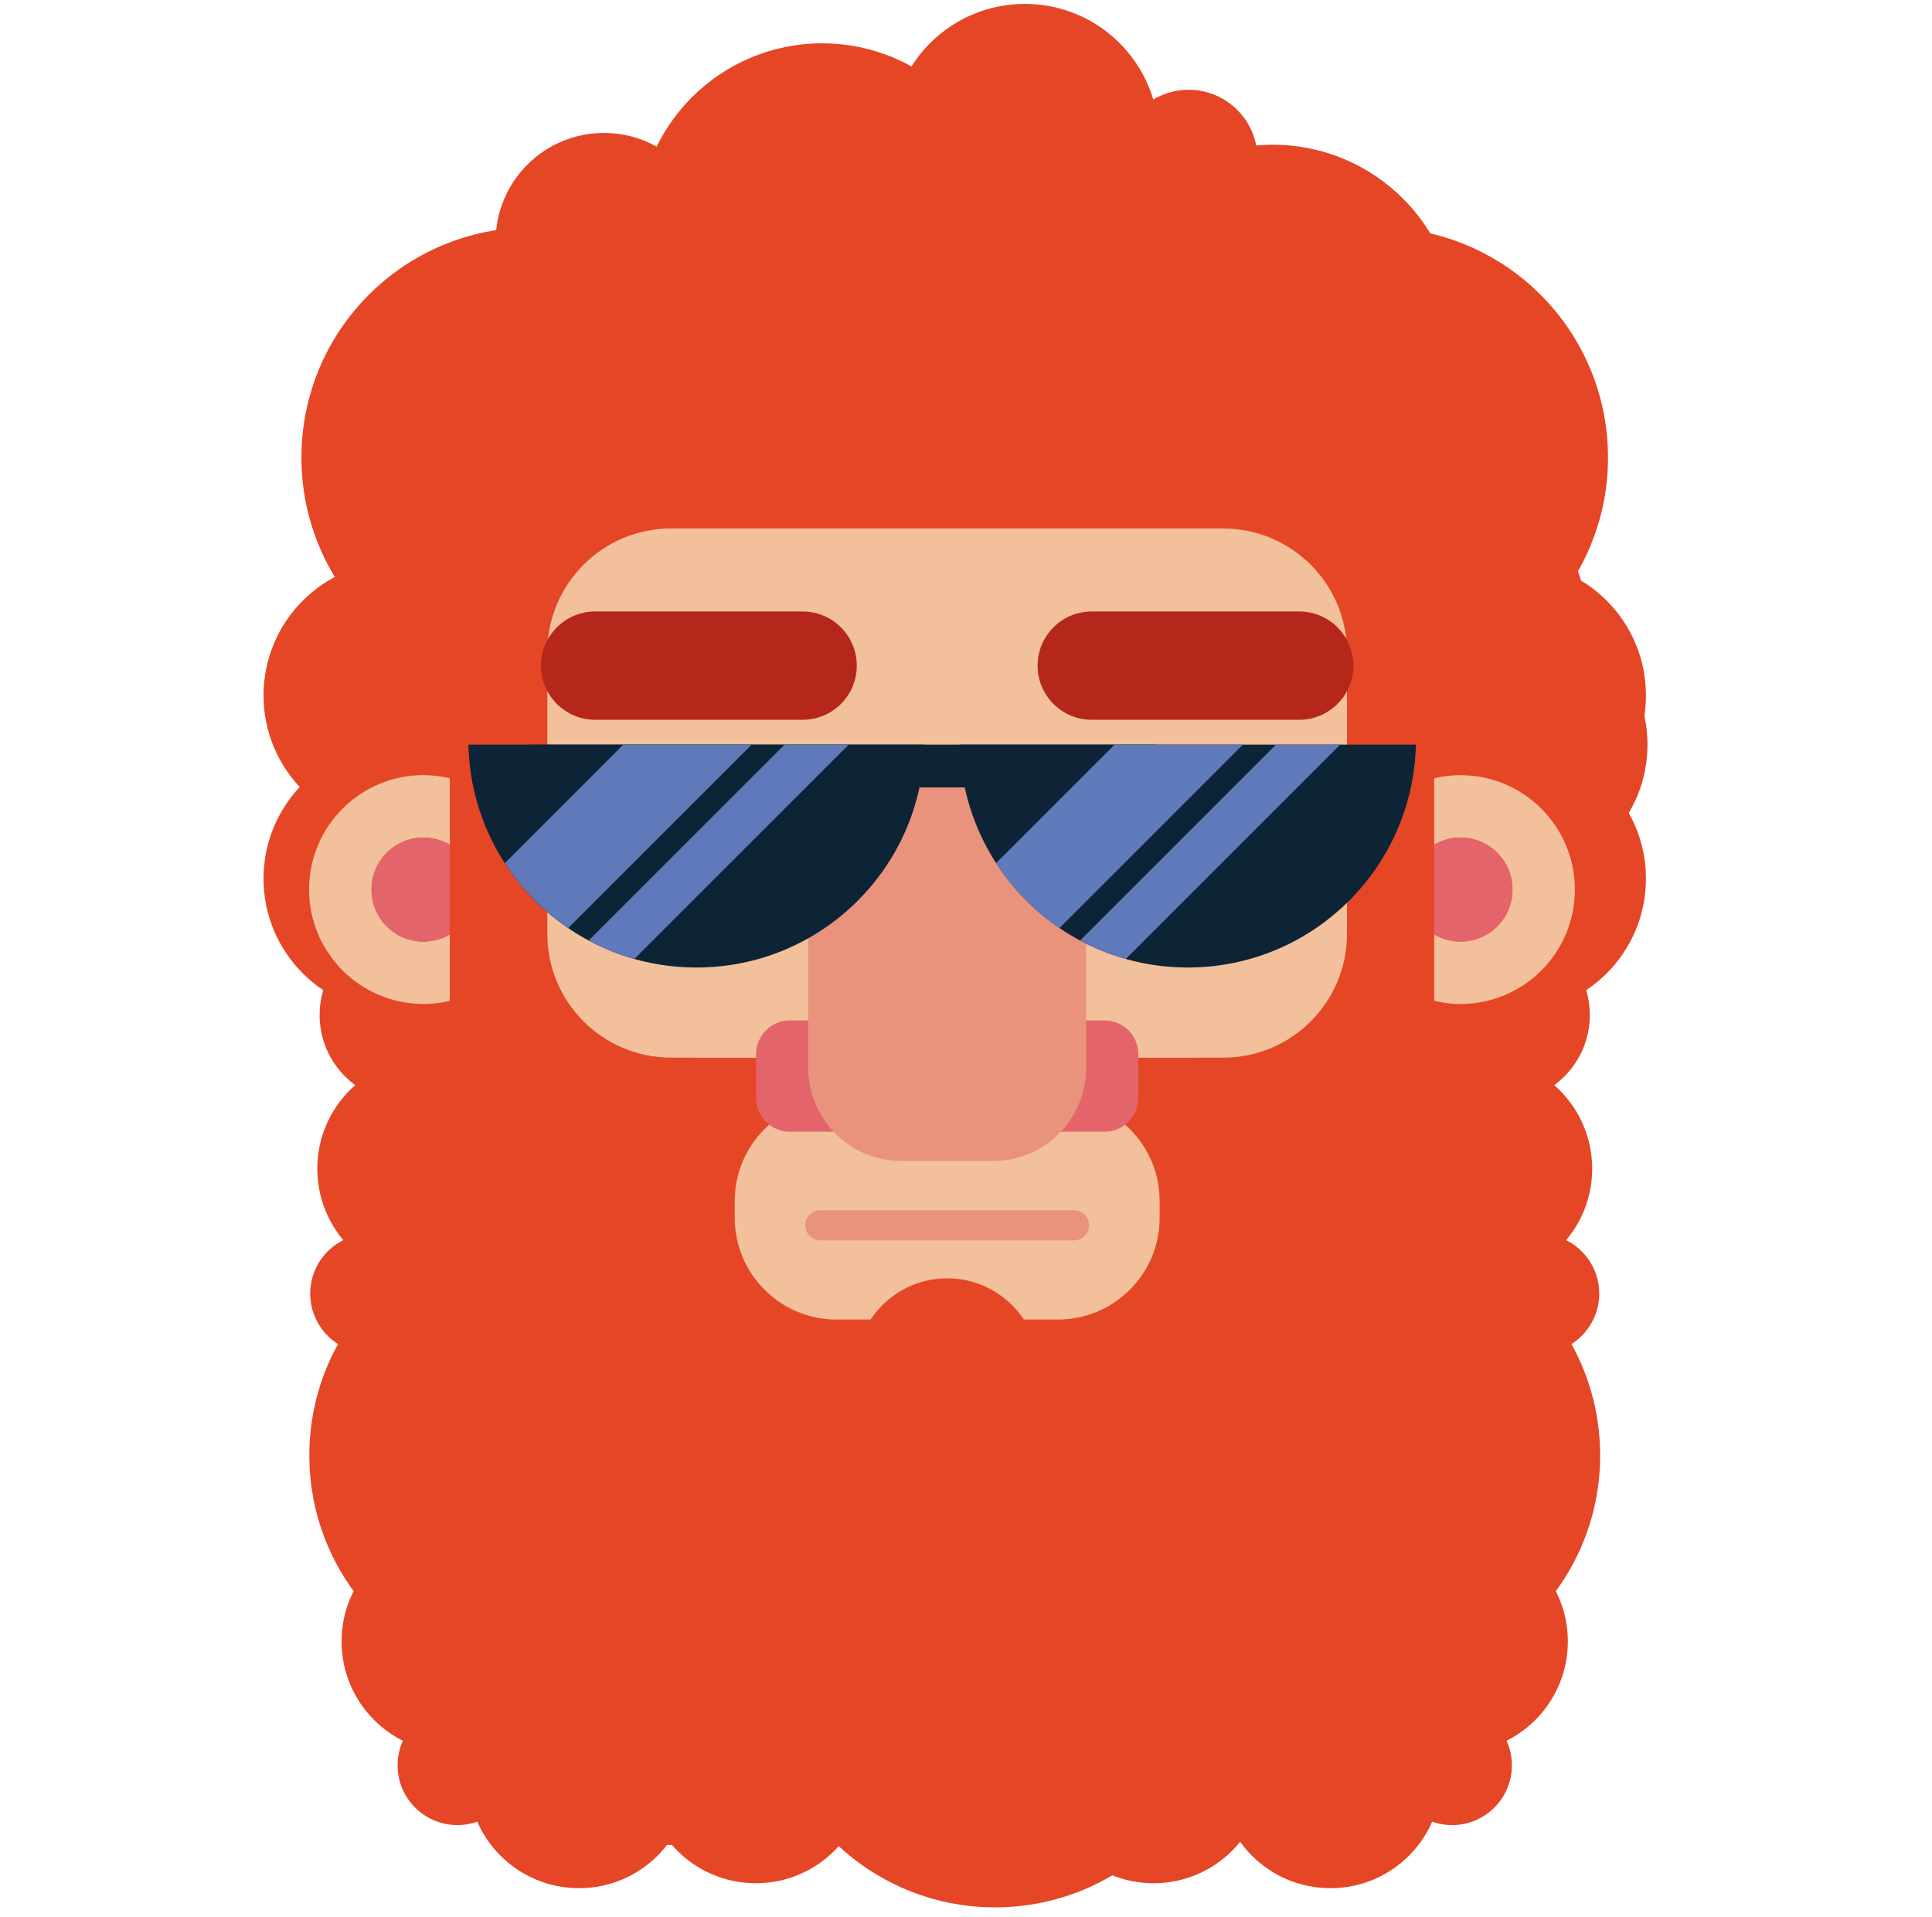 <?xml version="1.0" encoding="UTF-8"?>
<svg id="Layer_1" data-name="Layer 1" xmlns="http://www.w3.org/2000/svg" viewBox="0 0 351.75 349.02">
  <defs>
    <style>
      .cls-1 {
        fill: #e3646a;
      }

      .cls-2 {
        fill: #e54626;
      }

      .cls-3 {
        fill: #5f79bb;
      }

      .cls-4 {
        fill: #0d2436;
      }

      .cls-5 {
        fill: #e9937c;
      }

      .cls-6 {
        fill: #f2c09a;
      }

      .cls-7 {
        fill: none;
      }

      .cls-8 {
        fill: #b5261b;
      }
    </style>
  </defs>
  <g>
    <path class="cls-2" d="M299.95,135.59c0,13.48-10.93,24.4-24.4,24.4s-24.4-10.92-24.4-24.4,10.92-24.4,24.4-24.4,24.4,10.92,24.4,24.4Z"/>
    <path class="cls-2" d="M281.24,86.79c0,13.48-10.93,24.4-24.4,24.4s-24.4-10.92-24.4-24.4,10.92-24.39,24.4-24.39,24.4,10.92,24.4,24.39Z"/>
    <path class="cls-2" d="M210.99,25.11c0,13.48-10.92,24.4-24.4,24.4s-24.4-10.92-24.4-24.4S173.11,.71,186.59,.71s24.4,10.92,24.4,24.4Z"/>
    <path class="cls-2" d="M265.27,59.88c0,18.52-15.01,33.52-33.52,33.52s-33.52-15-33.52-33.52,15.01-33.52,33.52-33.52,33.52,15.01,33.52,33.52Z"/>
    <path class="cls-2" d="M183.2,41.41c0,18.51-15,33.52-33.52,33.52s-33.52-15.01-33.52-33.52S131.17,7.89,149.68,7.89s33.52,15,33.52,33.51Z"/>
    <path class="cls-2" d="M284.07,169c0,8.74-7.09,15.83-15.83,15.83s-15.83-7.09-15.83-15.83,7.09-15.83,15.83-15.83,15.83,7.09,15.83,15.83Z"/>
    <path class="cls-2" d="M233.19,320.2c0,6.01-4.87,10.88-10.88,10.88s-10.89-4.88-10.89-10.88,4.87-10.88,10.89-10.88,10.88,4.87,10.88,10.88Z"/>
    <path class="cls-2" d="M280.26,212.82c0,6.01-4.88,10.88-10.88,10.88s-10.88-4.87-10.88-10.88,4.87-10.88,10.88-10.88,10.88,4.87,10.88,10.88Z"/>
    <path class="cls-2" d="M280.88,233.04c0,11.17-9.06,20.22-20.23,20.22s-20.22-9.06-20.22-20.22,9.05-20.22,20.22-20.22,20.23,9.05,20.23,20.22Z"/>
    <path class="cls-2" d="M276.73,194.1c0,11.17-9.05,20.22-20.23,20.22s-20.22-9.05-20.22-20.22,9.05-20.22,20.22-20.22,20.23,9.05,20.23,20.22Z"/>
    <path class="cls-2" d="M256.5,298.9c0,11.17-9.05,20.23-20.22,20.23s-20.23-9.06-20.23-20.23,9.05-20.22,20.23-20.22,20.22,9.06,20.22,20.22Z"/>
    <path class="cls-2" d="M282.79,267.26c0,17.47-14.17,31.64-31.64,31.64s-31.64-14.17-31.64-31.64,14.17-31.64,31.64-31.64,31.64,14.17,31.64,31.64Z"/>
    <g>
      <path class="cls-2" d="M96.78,126.63c0,13.48-10.92,24.4-24.4,24.4s-24.4-10.92-24.4-24.4,10.93-24.4,24.4-24.4,24.4,10.92,24.4,24.4Z"/>
      <path class="cls-2" d="M96.78,159.99c0,13.48-10.92,24.4-24.4,24.4s-24.4-10.92-24.4-24.4,10.93-24.4,24.4-24.4,24.4,10.92,24.4,24.4Z"/>
      <path class="cls-2" d="M138.68,83.31c0,23.14-18.76,41.91-41.9,41.91s-41.9-18.76-41.9-41.91,18.76-41.9,41.9-41.9,41.9,18.76,41.9,41.9Z"/>
      <path class="cls-2" d="M223.07,305.41c0,23.15-18.76,41.91-41.9,41.91s-41.91-18.76-41.91-41.91,18.76-41.9,41.91-41.9,41.9,18.76,41.9,41.9Z"/>
      <path class="cls-2" d="M140.12,265.02c0,23.15-18.76,41.9-41.9,41.9s-41.9-18.76-41.9-41.9,18.76-41.9,41.9-41.9,41.9,18.76,41.9,41.9Z"/>
      <path class="cls-2" d="M89.85,184.83c0,8.75-7.09,15.83-15.83,15.83s-15.83-7.09-15.83-15.83,7.09-15.83,15.83-15.83,15.83,7.09,15.83,15.83Z"/>
      <path class="cls-2" d="M78.24,235.56c0,6.01-4.87,10.88-10.88,10.88s-10.88-4.88-10.88-10.88,4.87-10.88,10.88-10.88,10.88,4.87,10.88,10.88Z"/>
      <path class="cls-2" d="M94.15,321.46c0,6.01-4.88,10.88-10.88,10.88s-10.88-4.87-10.88-10.88,4.87-10.88,10.88-10.88,10.88,4.87,10.88,10.88Z"/>
      <path class="cls-2" d="M98.22,212.82c0,11.17-9.05,20.22-20.22,20.22s-20.23-9.05-20.23-20.22,9.05-20.22,20.23-20.22,20.22,9.05,20.22,20.22Z"/>
      <path class="cls-2" d="M102.64,298.9c0,11.17-9.05,20.23-20.22,20.23s-20.23-9.06-20.23-20.23,9.05-20.22,20.23-20.22,20.22,9.06,20.22,20.22Z"/>
      <path class="cls-2" d="M125.65,323.6c0,11.17-9.05,20.23-20.23,20.23s-20.22-9.06-20.22-20.23,9.05-20.22,20.22-20.22,20.23,9.05,20.23,20.22Z"/>
      <path class="cls-2" d="M157.84,322.71c0,11.17-9.05,20.22-20.22,20.22s-20.23-9.06-20.23-20.22,9.05-20.22,20.23-20.22,20.22,9.05,20.22,20.22Z"/>
    </g>
    <g>
      <path class="cls-2" d="M250.87,126.63c0,13.48,10.92,24.4,24.4,24.4s24.4-10.92,24.4-24.4-10.93-24.4-24.4-24.4-24.4,10.92-24.4,24.4Z"/>
      <path class="cls-2" d="M250.87,159.99c0,13.48,10.92,24.4,24.4,24.4s24.4-10.92,24.4-24.4-10.93-24.4-24.4-24.4-24.4,10.92-24.4,24.4Z"/>
      <path class="cls-2" d="M208.96,83.31c0,23.14,18.76,41.91,41.9,41.91s41.9-18.76,41.9-41.91-18.76-41.9-41.9-41.9-41.9,18.76-41.9,41.9Z"/>
      <path class="cls-2" d="M207.53,265.02c0,23.15,18.76,41.9,41.9,41.9s41.9-18.76,41.9-41.9-18.76-41.9-41.9-41.9-41.9,18.76-41.9,41.9Z"/>
      <path class="cls-2" d="M257.79,184.83c0,8.75,7.09,15.83,15.83,15.83s15.83-7.09,15.83-15.83-7.09-15.83-15.83-15.83-15.83,7.09-15.83,15.83Z"/>
      <path class="cls-2" d="M269.4,235.56c0,6.01,4.87,10.88,10.88,10.88s10.88-4.88,10.88-10.88-4.87-10.88-10.88-10.88-10.88,4.87-10.88,10.88Z"/>
      <path class="cls-2" d="M253.5,321.46c0,6.01,4.88,10.88,10.88,10.88s10.88-4.87,10.88-10.88-4.87-10.88-10.88-10.88-10.88,4.87-10.88,10.88Z"/>
      <path class="cls-2" d="M249.43,212.82c0,11.17,9.05,20.22,20.22,20.22s20.23-9.05,20.23-20.22-9.05-20.22-20.23-20.22-20.22,9.05-20.22,20.22Z"/>
      <path class="cls-2" d="M245,298.9c0,11.17,9.05,20.23,20.22,20.23s20.23-9.06,20.23-20.23-9.05-20.22-20.23-20.22-20.22,9.06-20.22,20.22Z"/>
      <path class="cls-2" d="M222,323.6c0,11.17,9.05,20.23,20.23,20.23s20.22-9.06,20.22-20.23-9.05-20.22-20.22-20.22-20.23,9.05-20.23,20.22Z"/>
      <path class="cls-2" d="M189.81,322.71c0,11.17,9.05,20.22,20.22,20.22s20.23-9.06,20.23-20.22-9.05-20.22-20.23-20.22-20.22,9.05-20.22,20.22Z"/>
    </g>
    <path class="cls-2" d="M288.18,108.68c0,6.92-5.61,12.53-12.53,12.53s-12.54-5.61-12.54-12.53,5.61-12.53,12.54-12.53,12.53,5.61,12.53,12.53Z"/>
    <path class="cls-2" d="M228.94,28.88c0,6.92-5.61,12.53-12.53,12.53s-12.53-5.61-12.53-12.53,5.61-12.53,12.53-12.53,12.53,5.61,12.53,12.53Z"/>
    <path class="cls-2" d="M129.68,43.92c0,10.89-8.83,19.72-19.72,19.72s-19.72-8.82-19.72-19.72,8.83-19.71,19.72-19.71,19.72,8.83,19.72,19.71Z"/>
    <path class="cls-2" d="M280.88,233.04c0,11.17-9.06,20.22-20.23,20.22s-20.22-9.06-20.22-20.22,9.05-20.22,20.22-20.22,20.23,9.05,20.23,20.22Z"/>
    <path class="cls-2" d="M271.74,224.6c0,55.8-45.23,101.03-101.03,101.03h0c-55.8,0-101.03-45.23-101.03-101.03V125.25c0-55.8,45.23-101.03,101.03-101.03h0c55.8,0,101.03,45.23,101.03,101.03v99.35Z"/>
    <path class="cls-2" d="M69.68,290.41c0,25.15,20.38,45.54,45.53,45.54h55.49c55.8,0,101.04-45.23,101.04-101.03v-40.83H69.68v96.32Z"/>
    <g>
      <g>
        <path class="cls-6" d="M265.89,141.15c-1.65,0-3.25,.21-4.78,.57v12.1c1.4-.82,3.04-1.31,4.78-1.31,5.23,0,9.48,4.24,9.48,9.48s-4.24,9.47-9.48,9.47c-1.74,0-3.38-.49-4.78-1.31v12.1c1.54,.36,3.14,.58,4.78,.58,11.51,0,20.84-9.33,20.84-20.84s-9.33-20.84-20.84-20.84Z"/>
        <path class="cls-1" d="M265.89,171.46c5.23,0,9.48-4.24,9.48-9.47s-4.24-9.48-9.48-9.48c-1.74,0-3.38,.48-4.78,1.31v16.33c1.4,.82,3.04,1.31,4.78,1.31Z"/>
      </g>
      <g>
        <path class="cls-6" d="M77.11,182.83c1.65,0,3.25-.21,4.78-.58v-12.1c-1.4,.82-3.04,1.31-4.78,1.31-5.23,0-9.47-4.24-9.47-9.47s4.24-9.48,9.47-9.48c1.74,0,3.38,.49,4.78,1.31v-12.11c-1.54-.36-3.14-.57-4.78-.57-11.51,0-20.84,9.33-20.84,20.84s9.33,20.84,20.84,20.84Z"/>
        <path class="cls-1" d="M77.11,152.52c-5.23,0-9.47,4.24-9.47,9.48s4.24,9.47,9.47,9.47c1.74,0,3.38-.48,4.78-1.31v-16.33c-1.4-.82-3.04-1.31-4.78-1.31Z"/>
      </g>
    </g>
    <g>
      <g>
        <path class="cls-6" d="M128.45,96.24h94.27c12.43,0,22.52,10.09,22.52,22.52v51.31c0,12.43-10.09,22.52-22.52,22.52h-94.27c-12.43,0-22.52-10.09-22.52-22.52v-51.31c0-12.43,10.09-22.52,22.52-22.52Z"/>
        <path class="cls-6" d="M122.18,96.24h94.27c12.43,0,22.52,10.09,22.52,22.52v51.31c0,12.43-10.09,22.52-22.52,22.52H122.17c-12.43,0-22.52-10.09-22.52-22.52v-51.32c0-12.43,10.09-22.52,22.52-22.52Z"/>
      </g>
      <path class="cls-6" d="M152.28,200.17h40.34c10.22,0,18.51,8.3,18.51,18.51v3.09c0,10.22-8.3,18.51-18.51,18.51h-40.34c-10.22,0-18.51-8.3-18.51-18.51v-3.09c0-10.22,8.3-18.51,18.51-18.51Z"/>
      <g>
        <path class="cls-8" d="M246.4,121.21c0,5.44-4.41,9.86-9.86,9.86h-37.77c-5.44,0-9.86-4.42-9.86-9.86h0c0-5.44,4.42-9.86,9.86-9.86h37.77c5.45,0,9.86,4.42,9.86,9.86h0Z"/>
        <path class="cls-8" d="M155.99,121.21c0,5.44-4.41,9.86-9.86,9.86h-37.77c-5.45,0-9.86-4.42-9.86-9.86h0c0-5.44,4.41-9.86,9.86-9.86h37.77c5.44,0,9.86,4.42,9.86,9.86h0Z"/>
      </g>
      <path class="cls-2" d="M189.16,249.5c0,9.23-7.48,16.71-16.71,16.71s-16.71-7.48-16.71-16.71,7.48-16.72,16.71-16.72,16.71,7.48,16.71,16.72Z"/>
      <path class="cls-5" d="M198.29,223.12c0,1.52-1.23,2.75-2.75,2.75h-46.17c-1.52,0-2.76-1.23-2.76-2.75h0c0-1.52,1.23-2.75,2.76-2.75h46.17c1.52,0,2.75,1.23,2.75,2.75h0Z"/>
      <path class="cls-1" d="M207.25,199.94c0,3.39-2.75,6.14-6.14,6.14h-57.31c-3.39,0-6.14-2.75-6.14-6.14v-7.98c0-3.39,2.75-6.14,6.14-6.14h57.31c3.39,0,6.14,2.75,6.14,6.14v7.98Z"/>
      <path class="cls-5" d="M164.12,137.78h16.67c9.36,0,16.96,7.6,16.96,16.96v39.72c0,9.36-7.6,16.96-16.96,16.96h-16.67c-9.36,0-16.97-7.6-16.97-16.97v-39.72c0-9.36,7.6-16.97,16.97-16.97Z"/>
      <g>
        <rect class="cls-4" x="96.38" y="135.59" width="114.28" height="7.8"/>
        <g>
          <path class="cls-4" d="M85.28,135.59c.5,22.51,18.89,40.59,41.52,40.59s41.02-18.09,41.51-40.59H85.28Z"/>
          <path class="cls-3" d="M113.48,135.59l-21.57,21.58c3.02,4.67,6.95,8.7,11.54,11.83l33.41-33.41h-23.38Z"/>
          <path class="cls-3" d="M142.85,135.59l-35.68,35.68c2.62,1.4,5.41,2.54,8.32,3.36l39.04-39.04h-11.69Z"/>
        </g>
        <g>
          <path class="cls-4" d="M174.74,135.59c.5,22.51,18.89,40.59,41.52,40.59s41.02-18.09,41.52-40.59h-83.04Z"/>
          <path class="cls-3" d="M202.93,135.59l-21.58,21.58c3.02,4.67,6.95,8.7,11.55,11.83l33.4-33.41h-23.37Z"/>
          <path class="cls-3" d="M232.31,135.59l-35.67,35.68c2.62,1.4,5.41,2.54,8.33,3.36l39.04-39.04h-11.69Z"/>
        </g>
      </g>
    </g>
  </g>
  <rect class="cls-7" width="351.75" height="349.02"/>
</svg>
